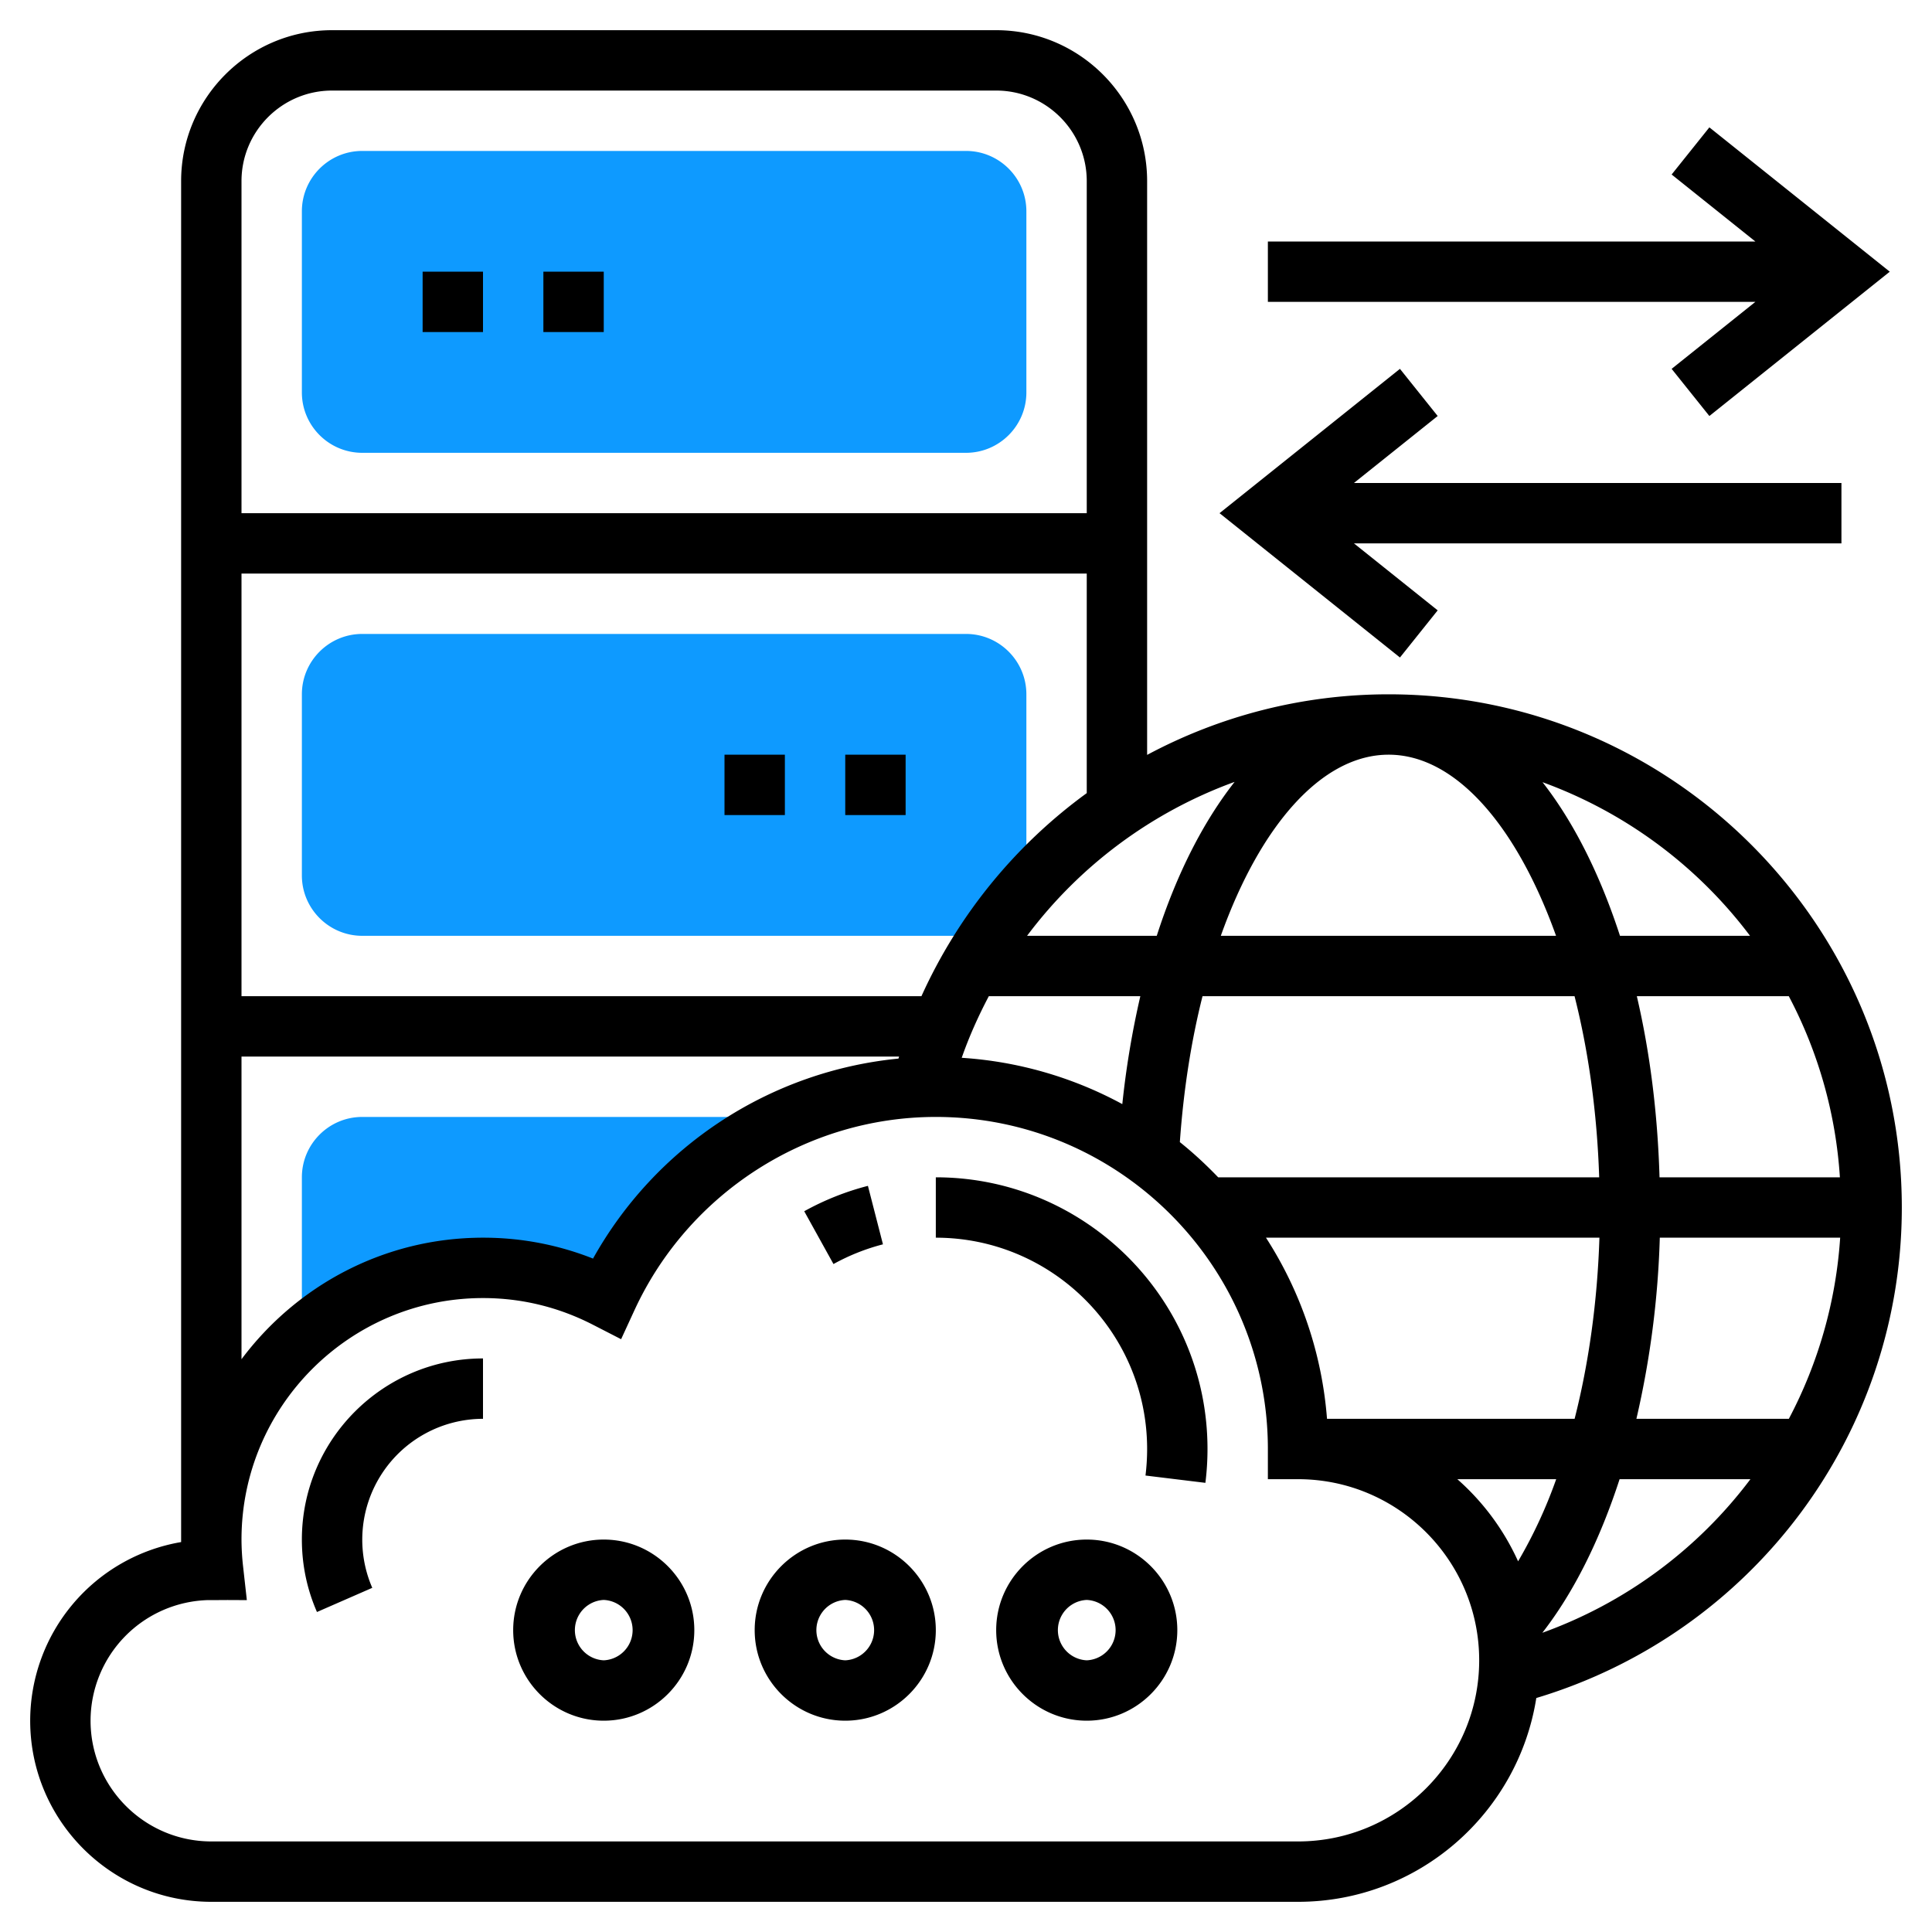 <svg xmlns="http://www.w3.org/2000/svg" version="1.1" xmlns:xlink="http://www.w3.org/1999/xlink" width="512" height="512" x="0" y="0" viewBox="0 0 64 64" style="enable-background:new 0 0 512 512" xml:space="preserve" class=""><g><path fill="#0e9aff" d="M32 15H12c-1.103 0-2-.897-2-2V7c0-1.103.897-2 2-2h20c1.103 0 2 .897 2 2v6c0 1.103-.897 2-2 2zM32.998 30.723c.287-.403.591-.791.913-1.165A1.98 1.98 0 0 0 34 29v-6c0-1.103-.897-2-2-2H12c-1.103 0-2 .897-2 2v6c0 1.103.897 2 2 2h20c.365 0 .703-.106.998-.277zM16 42c1.48 0 2.872.364 4.103.996A12.048 12.048 0 0 1 26.221 37H12c-1.103 0-2 .897-2 2v5.305A8.955 8.955 0 0 1 16 42z" opacity="1" data-original="#f0bc5e" class=""></path><path d="m55.375 12.219 1.25 1.562L62.601 9l-5.976-4.781-1.25 1.562L58.149 8H42v2h16.149zM47.625 20.219 44.851 18H61v-2H44.851l2.774-2.219-1.25-1.562L40.399 17l5.976 4.781zM29.249 41.22l-.498-1.937a8.975 8.975 0 0 0-2.11.841l.969 1.749a7.038 7.038 0 0 1 1.639-.653zM31 39v2c3.859 0 7 3.14 7 7 0 .298-.019.591-.054.879l1.984.242c.047-.374.07-.751.07-1.121 0-4.962-4.037-9-9-9zM10 51c0 .834.168 1.642.5 2.4l1.832-.801A4.004 4.004 0 0 1 16 47v-2c-3.309 0-6 2.691-6 6zM20 51c-1.654 0-3 1.346-3 3s1.346 3 3 3 3-1.346 3-3-1.346-3-3-3zm0 4a1.001 1.001 0 0 1 0-2 1.001 1.001 0 0 1 0 2zM28 51c-1.654 0-3 1.346-3 3s1.346 3 3 3 3-1.346 3-3-1.346-3-3-3zm0 4a1.001 1.001 0 0 1 0-2 1.001 1.001 0 0 1 0 2zM36 51c-1.654 0-3 1.346-3 3s1.346 3 3 3 3-1.346 3-3-1.346-3-3-3zm0 4a1.001 1.001 0 0 1 0-2 1.001 1.001 0 0 1 0 2zM14 9h2v2h-2zM18 9h2v2h-2z" fill="#000000" opacity="1" data-original="#000000" class=""></path><path d="M63 40c0-9.374-7.626-17-17-17-2.868 0-5.598.722-8 2.007V6c0-2.757-2.243-5-5-5H11C8.243 1 6 3.243 6 6v45.083A6.01 6.01 0 0 0 1 57c0 3.309 2.691 6 6 6h36c3.985 0 7.29-2.932 7.892-6.751C58.052 54.099 63 47.524 63 40zm-19.041 7a12.896 12.896 0 0 0-2.022-6h11.046c-.068 2.124-.354 4.162-.822 6zm7.592 2a15.713 15.713 0 0 1-1.262 2.721A8.037 8.037 0 0 0 48.276 49zm-.005-18H40.441c1.297-3.636 3.336-6 5.559-6 2.232 0 4.254 2.387 5.546 6zm-13.227 0h-4.296a14.994 14.994 0 0 1 6.875-5.099c-1.041 1.326-1.921 3.053-2.579 5.099zm-5.563 2h5.019a29.472 29.472 0 0 0-.597 3.575 12.892 12.892 0 0 0-5.32-1.534c.248-.71.554-1.388.898-2.041zm7.079 0h12.324c.462 1.821.746 3.858.816 6H40.354c-.399-.414-.82-.807-1.27-1.166.121-1.721.377-3.352.751-4.834zm21.114 6h-5.975c-.063-2.139-.322-4.16-.752-6h5.034a14.878 14.878 0 0 1 1.693 6zm-5.966 2h5.975a14.935 14.935 0 0 1-1.7 6h-5.05a30.42 30.42 0 0 0 .775-6zm2.989-10h-4.308c-.658-2.023-1.528-3.762-2.566-5.089A15.047 15.047 0 0 1 57.972 31zm-27.448 2H8V19h28v7.273A16.965 16.965 0 0 0 30.524 33zM11 3h22c1.654 0 3 1.346 3 3v11H8V6c0-1.654 1.346-3 3-3zM8 35h21.783l-.02.067a13.049 13.049 0 0 0-10.118 6.625A9.846 9.846 0 0 0 16 41c-3.273 0-6.175 1.588-8 4.026zm35 26H7c-2.206 0-4-1.794-4-4a4.002 4.002 0 0 1 3.905-3.995l.154.001.477-.003.641.003-.124-1.111A8.256 8.256 0 0 1 8 51c0-4.411 3.589-8 8-8 1.275 0 2.502.298 3.646.886l.929.477.437-.949C22.804 39.518 26.725 37 31 37c6.065 0 11 4.935 11 11v1h1c3.309 0 6 2.691 6 6s-2.691 6-6 6zm8.092-6.912C52.134 52.751 53 51.005 53.651 49h4.334a14.97 14.97 0 0 1-6.893 5.088z" fill="#000000" opacity="1" data-original="#000000" class=""></path><path d="M24 25h2v2h-2zM28 25h2v2h-2z" fill="#000000" opacity="1" data-original="#000000" class=""></path></g></svg>
